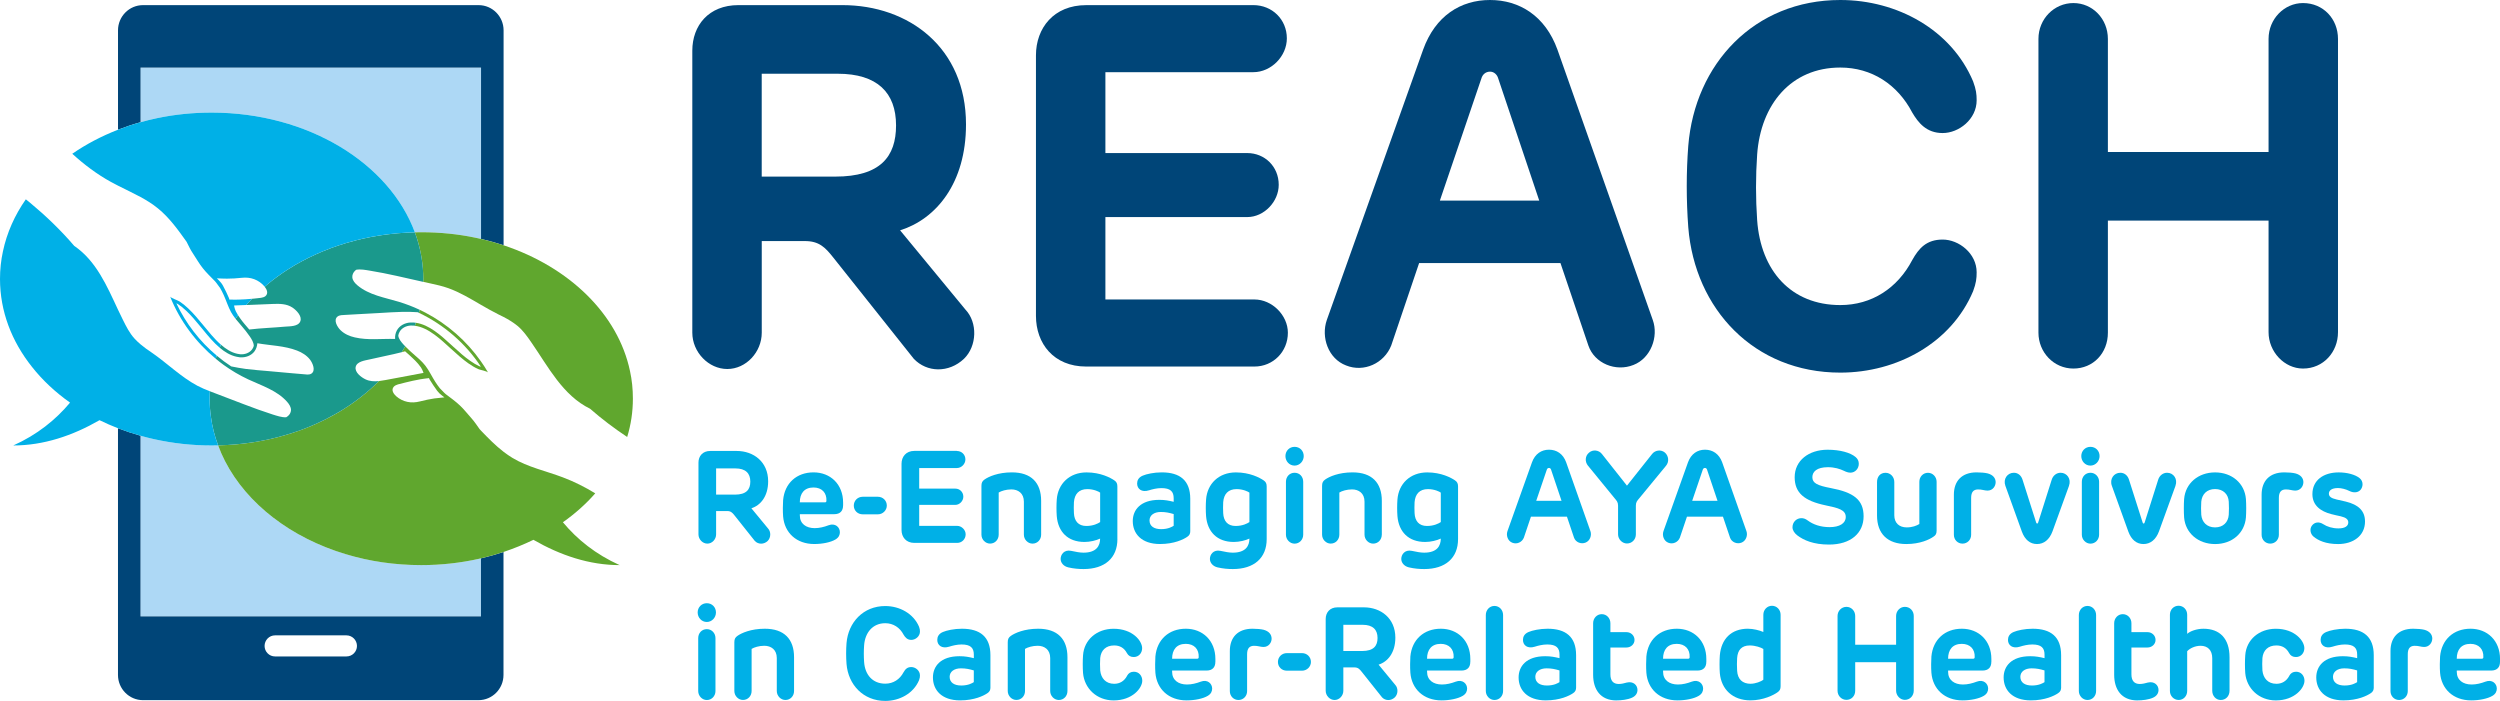<svg width="214" height="60" viewBox="0 0 214 60" fill="none" xmlns="http://www.w3.org/2000/svg">
<g clip-path="url(#clip0_539_8694)">
<path d="M41.171 47.792V52.762H12.028V37.297C12.409 37.408 12.797 37.503 13.194 37.592C14.76 37.94 16.404 38.129 18.118 38.129C18.306 38.129 18.488 38.129 18.672 38.121C18.838 38.58 19.039 39.031 19.265 39.477C21.151 43.132 24.909 46.03 29.603 47.433C31.605 48.04 33.783 48.371 36.06 48.371C37.772 48.371 39.418 48.182 40.984 47.834C41.047 47.82 41.108 47.804 41.171 47.79V47.792Z" fill="#ADD8F5"/>
<path d="M41.171 5.785V20.454C41.02 20.421 40.871 20.387 40.716 20.354C39.23 20.039 37.67 19.88 36.06 19.88C35.875 19.88 35.693 19.88 35.508 19.889C33.319 13.97 26.356 9.638 18.115 9.638C16.505 9.638 14.948 9.802 13.459 10.111C12.971 10.212 12.494 10.329 12.025 10.462V5.785H41.171Z" fill="#ADD8F5"/>
<path d="M61.299 43.747V45.743C61.299 46.167 60.958 46.534 60.55 46.534C60.142 46.534 59.789 46.167 59.789 45.743V39.596C59.789 39.051 60.142 38.602 60.795 38.602H63.058C64.506 38.602 65.754 39.53 65.754 41.2C65.754 42.483 65.104 43.263 64.318 43.508L65.743 45.237C66.008 45.515 65.997 46.027 65.71 46.309C65.379 46.62 64.905 46.609 64.616 46.309L62.86 44.101C62.683 43.878 62.551 43.745 62.242 43.745H61.302L61.299 43.747ZM62.901 42.341C63.885 42.341 64.227 41.907 64.227 41.225C64.227 40.512 63.819 40.097 62.956 40.097H61.299V42.339H62.901V42.341Z" fill="#00B0E7"/>
<path d="M72.167 43.269C72.167 43.703 71.946 44.015 71.406 44.015H68.467V44.126C68.467 44.828 68.996 45.209 69.738 45.209C70.135 45.209 70.543 45.109 70.921 44.964C71.505 44.741 71.894 45.142 71.894 45.554C71.894 45.766 71.817 46 71.519 46.178C71.111 46.423 70.403 46.568 69.697 46.568C68.172 46.568 67.147 45.596 67.034 44.204C67.001 43.77 67.011 43.154 67.034 42.809C67.166 41.359 68.194 40.435 69.639 40.435C71.083 40.435 72.17 41.451 72.17 43.024V43.269H72.167ZM70.62 43.001C70.698 43.001 70.742 42.957 70.742 42.868C70.775 42.188 70.356 41.729 69.636 41.729C68.853 41.729 68.464 42.23 68.464 43.001H70.618H70.62Z" fill="#00B0E7"/>
<path d="M75.15 44.026H73.846C73.416 44.026 73.085 43.703 73.085 43.28C73.085 42.856 73.416 42.523 73.846 42.523H75.15C75.569 42.523 75.911 42.845 75.911 43.28C75.911 43.681 75.569 44.026 75.15 44.026Z" fill="#00B0E7"/>
<path d="M81.91 38.605C82.318 38.605 82.638 38.917 82.638 39.329C82.638 39.719 82.296 40.064 81.91 40.064H78.684V41.826H81.778C82.153 41.826 82.461 42.116 82.461 42.517C82.461 42.884 82.141 43.218 81.778 43.218H78.684V45.014H81.932C82.318 45.014 82.66 45.359 82.66 45.737C82.66 46.15 82.34 46.472 81.932 46.472H78.265C77.56 46.472 77.171 45.971 77.171 45.367V39.691C77.171 39.101 77.557 38.597 78.265 38.597H81.91V38.605Z" fill="#00B0E7"/>
<path d="M89.122 45.766C89.122 46.189 88.813 46.534 88.383 46.534C87.986 46.534 87.644 46.189 87.644 45.766V42.943C87.644 42.219 87.148 41.893 86.572 41.893C86.131 41.893 85.701 42.027 85.488 42.161V45.763C85.488 46.186 85.18 46.532 84.75 46.532C84.353 46.532 84.011 46.186 84.011 45.763V41.593C84.011 41.314 84.088 41.181 84.275 41.047C84.617 40.802 85.436 40.435 86.616 40.435C88.273 40.435 89.122 41.317 89.122 42.876V45.766Z" fill="#00B0E7"/>
<path d="M95.65 46.147C95.65 47.765 94.567 48.711 92.755 48.711C92.347 48.711 91.917 48.678 91.44 48.567C91.021 48.467 90.79 48.155 90.79 47.843C90.79 47.475 91.088 47.03 91.683 47.152C92.102 47.242 92.444 47.308 92.744 47.308C93.85 47.308 94.17 46.729 94.17 46.103C93.839 46.259 93.32 46.392 92.833 46.392C91.396 46.392 90.569 45.513 90.459 44.185C90.426 43.75 90.426 43.191 90.459 42.757C90.558 41.417 91.542 40.438 93.009 40.438C94.214 40.438 95.052 40.894 95.383 41.117C95.581 41.25 95.647 41.395 95.647 41.651V46.147H95.65ZM91.928 42.979C91.906 43.269 91.917 43.658 91.928 43.929C91.961 44.597 92.303 45.023 92.99 45.023C93.585 45.023 93.996 44.811 94.172 44.689V42.169C94.084 42.091 93.632 41.868 93.078 41.868C92.35 41.868 91.984 42.292 91.928 42.985V42.979Z" fill="#00B0E7"/>
<path d="M101.889 45.432C101.889 45.688 101.823 45.822 101.624 45.955C101.316 46.167 100.519 46.568 99.295 46.568C97.693 46.568 96.965 45.666 96.965 44.605C96.965 43.658 97.616 42.787 99.24 42.787C99.725 42.787 100.045 42.854 100.467 42.954V42.653C100.467 42.074 100.191 41.782 99.416 41.782C99.03 41.782 98.633 41.882 98.355 41.971C97.726 42.172 97.338 41.849 97.338 41.392C97.338 41.136 97.448 40.869 97.823 40.713C98.132 40.579 98.774 40.435 99.447 40.435C101.004 40.435 101.886 41.125 101.886 42.698V45.432H101.889ZM100.467 45.009V44.004C100.092 43.892 99.783 43.825 99.361 43.825C98.766 43.825 98.399 44.126 98.399 44.549C98.399 45.039 98.785 45.295 99.394 45.295C100.003 45.295 100.345 45.084 100.467 45.006V45.009Z" fill="#00B0E7"/>
<path d="M108.428 46.147C108.428 47.765 107.345 48.711 105.533 48.711C105.125 48.711 104.695 48.678 104.218 48.567C103.799 48.467 103.568 48.155 103.568 47.843C103.568 47.475 103.865 47.03 104.464 47.152C104.883 47.242 105.225 47.308 105.525 47.308C106.631 47.308 106.95 46.729 106.95 46.103C106.62 46.259 106.101 46.392 105.613 46.392C104.177 46.392 103.35 45.513 103.24 44.185C103.207 43.75 103.207 43.191 103.24 42.757C103.339 41.417 104.323 40.438 105.79 40.438C106.995 40.438 107.833 40.894 108.163 41.117C108.362 41.25 108.428 41.395 108.428 41.651V46.147ZM104.706 42.979C104.684 43.269 104.695 43.658 104.706 43.929C104.739 44.597 105.081 45.023 105.768 45.023C106.363 45.023 106.774 44.811 106.95 44.689V42.169C106.862 42.091 106.41 41.868 105.856 41.868C105.128 41.868 104.761 42.292 104.706 42.985V42.979Z" fill="#00B0E7"/>
<path d="M110.816 39.855C110.364 39.855 110.033 39.477 110.033 39.04C110.033 38.603 110.364 38.249 110.816 38.249C111.268 38.249 111.599 38.594 111.599 39.04C111.599 39.485 111.246 39.855 110.816 39.855ZM111.555 41.239V45.769C111.555 46.192 111.235 46.537 110.816 46.537C110.419 46.537 110.077 46.192 110.077 45.769V41.239C110.077 40.805 110.386 40.468 110.816 40.468C111.246 40.468 111.555 40.802 111.555 41.239Z" fill="#00B0E7"/>
<path d="M118.281 45.766C118.281 46.189 117.972 46.534 117.542 46.534C117.145 46.534 116.803 46.189 116.803 45.766V42.943C116.803 42.219 116.307 41.893 115.731 41.893C115.29 41.893 114.857 42.027 114.648 42.161V45.763C114.648 46.186 114.339 46.532 113.909 46.532C113.512 46.532 113.17 46.186 113.17 45.763V41.593C113.17 41.314 113.247 41.181 113.435 41.047C113.776 40.802 114.595 40.435 115.775 40.435C117.432 40.435 118.284 41.317 118.284 42.876V45.766H118.281Z" fill="#00B0E7"/>
<path d="M124.809 46.147C124.809 47.765 123.726 48.711 121.915 48.711C121.507 48.711 121.074 48.678 120.6 48.567C120.181 48.467 119.949 48.155 119.949 47.843C119.949 47.475 120.247 47.03 120.845 47.152C121.264 47.242 121.606 47.308 121.906 47.308C123.012 47.308 123.332 46.729 123.332 46.103C123.001 46.259 122.483 46.392 121.995 46.392C120.558 46.392 119.731 45.513 119.621 44.185C119.588 43.75 119.588 43.191 119.621 42.757C119.72 41.417 120.704 40.438 122.171 40.438C123.376 40.438 124.214 40.894 124.545 41.117C124.743 41.25 124.809 41.395 124.809 41.651V46.147ZM121.088 42.979C121.066 43.269 121.077 43.658 121.088 43.929C121.121 44.597 121.463 45.023 122.149 45.023C122.745 45.023 123.155 44.811 123.332 44.689V42.169C123.244 42.091 122.791 41.868 122.237 41.868C121.509 41.868 121.143 42.292 121.088 42.985V42.979Z" fill="#00B0E7"/>
<path d="M134.131 44.229H131.048L130.442 46.025C130.288 46.414 129.846 46.615 129.458 46.459C129.072 46.314 128.906 45.847 129.039 45.465L131.137 39.577C131.401 38.842 131.953 38.494 132.595 38.494C133.237 38.494 133.8 38.839 134.064 39.577L136.14 45.465C136.273 45.833 136.096 46.303 135.721 46.448C135.335 46.604 134.872 46.414 134.737 46.025L134.131 44.229ZM131.503 42.868H133.667L132.771 40.201C132.749 40.123 132.683 40.056 132.595 40.056C132.496 40.056 132.43 40.123 132.408 40.201L131.501 42.868H131.503Z" fill="#00B0E7"/>
<path d="M135.931 39.866C135.644 39.51 135.688 39.02 136.019 38.75C136.339 38.46 136.857 38.516 137.125 38.861L139.267 41.573L141.42 38.861C141.684 38.527 142.181 38.46 142.514 38.739C142.834 39.017 142.9 39.518 142.614 39.866L140.328 42.645C140.141 42.867 140.03 42.979 140.03 43.279V45.743C140.03 46.178 139.699 46.523 139.267 46.523C138.859 46.523 138.506 46.155 138.506 45.743V43.279C138.506 42.979 138.384 42.856 138.197 42.634L135.934 39.866H135.931Z" fill="#00B0E7"/>
<path d="M147.485 44.229H144.403L143.796 46.025C143.642 46.414 143.201 46.615 142.812 46.459C142.426 46.314 142.261 45.847 142.393 45.465L144.491 39.577C144.756 38.842 145.307 38.494 145.95 38.494C146.592 38.494 147.154 38.839 147.419 39.577L149.495 45.465C149.627 45.833 149.451 46.303 149.076 46.448C148.69 46.604 148.227 46.414 148.092 46.025L147.485 44.229ZM144.855 42.868H147.019L146.123 40.201C146.101 40.123 146.035 40.056 145.947 40.056C145.848 40.056 145.781 40.123 145.759 40.201L144.852 42.868H144.855Z" fill="#00B0E7"/>
<path d="M156.277 43.258C154.454 42.879 153.624 42.197 153.624 40.849C153.624 39.421 154.829 38.497 156.442 38.497C157.503 38.497 158.397 38.742 158.849 39.132C159.014 39.277 159.113 39.455 159.113 39.7C159.113 40.123 158.794 40.46 158.397 40.46C158.209 40.46 158.022 40.393 157.845 40.304C157.503 40.137 157.029 39.992 156.475 39.992C155.513 39.992 155.138 40.382 155.138 40.849C155.138 41.362 155.579 41.562 156.707 41.777C158.661 42.144 159.524 42.77 159.524 44.196C159.524 45.621 158.441 46.615 156.563 46.615C155.237 46.615 154.399 46.248 153.845 45.825C153.602 45.635 153.437 45.39 153.437 45.134C153.437 44.689 153.779 44.355 154.198 44.355C154.352 44.355 154.529 44.388 154.76 44.566C155.201 44.889 155.822 45.123 156.616 45.123C157.465 45.123 157.997 44.8 157.997 44.252C157.997 43.65 157.379 43.483 156.274 43.258H156.277Z" fill="#00B0E7"/>
<path d="M160.674 41.261C160.674 40.816 160.938 40.471 161.402 40.471C161.821 40.471 162.152 40.816 162.152 41.261V44.107C162.152 44.775 162.582 45.145 163.213 45.145C163.698 45.145 164.062 45 164.296 44.855V41.242C164.296 40.819 164.605 40.471 165.035 40.471C165.443 40.471 165.774 40.816 165.774 41.242V45.412C165.774 45.668 165.708 45.813 165.509 45.936C165.168 46.181 164.36 46.57 163.18 46.57C161.589 46.57 160.674 45.699 160.674 44.129V41.261Z" fill="#00B0E7"/>
<path d="M170.825 41.295C170.825 41.596 170.593 41.996 170.13 41.996C169.877 41.996 169.634 41.885 169.303 41.896C168.939 41.907 168.73 42.108 168.73 42.62V45.777C168.73 46.2 168.41 46.534 167.991 46.534C167.572 46.534 167.252 46.2 167.252 45.777V42.342C167.252 41.181 167.925 40.435 169.196 40.435C169.559 40.435 169.923 40.468 170.147 40.524C170.599 40.646 170.83 40.925 170.83 41.292L170.825 41.295Z" fill="#00B0E7"/>
<path d="M177.108 41.584L175.693 45.487C175.429 46.2 174.954 46.57 174.367 46.57C173.78 46.57 173.328 46.203 173.074 45.51L171.66 41.584C171.45 40.994 171.836 40.468 172.388 40.468C172.741 40.468 173.016 40.702 173.127 41.058L174.298 44.738C174.32 44.805 174.353 44.816 174.386 44.816C174.409 44.816 174.442 44.805 174.464 44.738L175.624 41.069C175.735 40.702 176.043 40.468 176.388 40.468C176.939 40.468 177.317 41.002 177.105 41.584H177.108Z" fill="#00B0E7"/>
<path d="M178.941 39.855C178.489 39.855 178.158 39.477 178.158 39.04C178.158 38.603 178.489 38.249 178.941 38.249C179.393 38.249 179.724 38.594 179.724 39.04C179.724 39.485 179.371 39.855 178.941 39.855ZM179.683 41.239V45.769C179.683 46.192 179.363 46.537 178.944 46.537C178.547 46.537 178.205 46.192 178.205 45.769V41.239C178.205 40.805 178.514 40.468 178.944 40.468C179.352 40.468 179.683 40.802 179.683 41.239Z" fill="#00B0E7"/>
<path d="M186.222 41.584L184.808 45.487C184.543 46.2 184.069 46.57 183.481 46.57C182.894 46.57 182.442 46.203 182.188 45.51L180.774 41.584C180.565 40.994 180.951 40.468 181.502 40.468C181.855 40.468 182.131 40.702 182.241 41.058L183.413 44.738C183.435 44.805 183.468 44.816 183.501 44.816C183.523 44.816 183.556 44.805 183.578 44.738L184.739 41.069C184.849 40.702 185.158 40.468 185.502 40.468C186.054 40.468 186.431 41.002 186.219 41.584H186.222Z" fill="#00B0E7"/>
<path d="M189.613 46.571C188.166 46.571 187.074 45.632 186.961 44.307C186.928 43.862 186.928 43.157 186.961 42.712C187.071 41.373 188.166 40.438 189.613 40.438C191.06 40.438 192.141 41.376 192.251 42.712C192.284 43.157 192.284 43.851 192.251 44.296C192.141 45.635 191.069 46.571 189.613 46.571ZM190.782 42.946C190.749 42.311 190.308 41.863 189.61 41.863C188.913 41.863 188.483 42.308 188.428 42.946C188.405 43.246 188.405 43.77 188.428 44.062C188.483 44.697 188.913 45.145 189.61 45.145C190.308 45.145 190.738 44.7 190.782 44.062C190.804 43.773 190.804 43.249 190.782 42.946Z" fill="#00B0E7"/>
<path d="M197.167 41.295C197.167 41.596 196.935 41.996 196.472 41.996C196.218 41.996 195.976 41.885 195.645 41.896C195.281 41.907 195.071 42.108 195.071 42.62V45.777C195.071 46.2 194.752 46.534 194.333 46.534C193.914 46.534 193.594 46.2 193.594 45.777V42.342C193.594 41.181 194.266 40.435 195.537 40.435C195.901 40.435 196.265 40.468 196.488 40.524C196.941 40.646 197.172 40.925 197.172 41.292L197.167 41.295Z" fill="#00B0E7"/>
<path d="M202.446 44.63C202.446 45.88 201.418 46.571 200.139 46.571C199.1 46.571 198.438 46.27 198.03 45.925C197.765 45.702 197.688 45.279 197.898 44.998C198.118 44.697 198.493 44.63 198.86 44.864C199.202 45.087 199.654 45.231 200.175 45.231C200.748 45.231 201.013 45.02 201.013 44.719C201.013 44.474 200.836 44.307 200.373 44.196C199.976 44.107 199.987 44.118 199.554 44.007C198.647 43.773 197.942 43.26 197.942 42.3C197.942 41.094 198.904 40.438 200.194 40.438C200.892 40.438 201.608 40.616 201.994 40.939C202.314 41.206 202.292 41.662 202.06 41.932C201.84 42.178 201.465 42.211 201.098 42.022C200.812 41.877 200.426 41.777 200.136 41.777C199.585 41.777 199.353 41.988 199.353 42.255C199.353 42.489 199.519 42.645 200.015 42.757L200.798 42.935C201.903 43.202 202.444 43.75 202.444 44.63H202.446Z" fill="#00B0E7"/>
<path d="M60.503 53.241C60.051 53.241 59.72 52.862 59.72 52.425C59.72 51.988 60.051 51.635 60.503 51.635C60.955 51.635 61.286 51.98 61.286 52.425C61.286 52.871 60.933 53.241 60.503 53.241ZM61.244 54.625V59.154C61.244 59.577 60.925 59.923 60.505 59.923C60.108 59.923 59.767 59.577 59.767 59.154V54.625C59.767 54.19 60.075 53.854 60.505 53.854C60.913 53.854 61.244 54.188 61.244 54.625Z" fill="#00B0E7"/>
<path d="M67.971 59.151C67.971 59.574 67.662 59.919 67.232 59.919C66.835 59.919 66.493 59.574 66.493 59.151V56.328C66.493 55.604 65.997 55.278 65.421 55.278C64.98 55.278 64.55 55.412 64.338 55.545V59.148C64.338 59.571 64.029 59.916 63.599 59.916C63.202 59.916 62.86 59.571 62.86 59.148V54.977C62.86 54.699 62.937 54.565 63.124 54.432C63.466 54.187 64.285 53.819 65.465 53.819C67.122 53.819 67.971 54.702 67.971 56.261V59.151Z" fill="#00B0E7"/>
<path d="M77.347 57.545C77.491 57.289 77.656 57.1 78.009 57.1C78.362 57.1 78.748 57.4 78.748 57.812C78.748 57.946 78.737 58.046 78.671 58.224C78.197 59.352 77.014 59.998 75.776 59.998C73.899 59.998 72.606 58.614 72.462 56.83C72.418 56.239 72.418 55.624 72.462 55.056C72.606 53.272 73.899 51.877 75.776 51.877C77.014 51.877 78.194 52.523 78.671 53.65C78.737 53.828 78.748 53.929 78.748 54.062C78.748 54.474 78.362 54.775 78.009 54.775C77.656 54.775 77.48 54.552 77.347 54.33C77.028 53.717 76.463 53.347 75.779 53.347C74.706 53.347 74.045 54.149 73.968 55.243C73.934 55.711 73.934 56.2 73.968 56.671C74.045 57.776 74.706 58.522 75.779 58.522C76.463 58.522 77.028 58.155 77.347 57.539V57.545Z" fill="#00B0E7"/>
<path d="M84.783 58.817C84.783 59.073 84.716 59.206 84.518 59.34C84.209 59.551 83.412 59.952 82.188 59.952C80.587 59.952 79.859 59.05 79.859 57.99C79.859 57.043 80.51 56.172 82.133 56.172C82.618 56.172 82.938 56.239 83.36 56.339V56.038C83.36 55.459 83.084 55.167 82.31 55.167C81.924 55.167 81.527 55.267 81.248 55.356C80.62 55.556 80.231 55.234 80.231 54.777C80.231 54.521 80.341 54.254 80.716 54.098C81.025 53.964 81.667 53.819 82.34 53.819C83.898 53.819 84.78 54.51 84.78 56.083V58.817H84.783ZM83.357 58.393V57.388C82.982 57.277 82.674 57.21 82.252 57.21C81.656 57.21 81.29 57.511 81.29 57.934C81.29 58.424 81.676 58.68 82.285 58.68C82.894 58.68 83.236 58.469 83.357 58.391V58.393Z" fill="#00B0E7"/>
<path d="M91.374 59.151C91.374 59.574 91.066 59.919 90.636 59.919C90.239 59.919 89.897 59.574 89.897 59.151V56.328C89.897 55.604 89.4 55.278 88.824 55.278C88.383 55.278 87.953 55.412 87.741 55.545V59.148C87.741 59.571 87.432 59.916 87.002 59.916C86.605 59.916 86.263 59.571 86.263 59.148V54.977C86.263 54.699 86.34 54.565 86.528 54.432C86.87 54.187 87.689 53.819 88.868 53.819C90.525 53.819 91.374 54.702 91.374 56.261V59.151Z" fill="#00B0E7"/>
<path d="M96.477 57.845C96.598 57.622 96.786 57.5 97.061 57.5C97.492 57.5 97.778 57.845 97.778 58.271C97.778 58.895 96.94 59.955 95.327 59.955C93.88 59.955 92.821 58.928 92.708 57.614C92.675 57.157 92.675 56.542 92.708 56.097C92.797 54.758 93.891 53.822 95.327 53.822C96.951 53.822 97.767 54.861 97.767 55.484C97.767 55.896 97.481 56.242 97.05 56.242C96.775 56.242 96.587 56.13 96.466 55.907C96.223 55.451 95.849 55.25 95.372 55.25C94.655 55.25 94.244 55.674 94.178 56.322C94.156 56.59 94.156 57.091 94.178 57.394C94.244 58.04 94.641 58.533 95.372 58.533C95.846 58.533 96.234 58.31 96.477 57.853V57.845Z" fill="#00B0E7"/>
<path d="M104.034 56.653C104.034 57.088 103.814 57.4 103.273 57.4H100.334V57.511C100.334 58.212 100.864 58.594 101.605 58.594C102.002 58.594 102.41 58.494 102.788 58.349C103.372 58.126 103.761 58.527 103.761 58.939C103.761 59.151 103.684 59.385 103.386 59.563C102.978 59.808 102.27 59.952 101.564 59.952C100.039 59.952 99.014 58.981 98.901 57.589C98.868 57.154 98.879 56.539 98.901 56.194C99.033 54.744 100.061 53.819 101.506 53.819C102.951 53.819 104.037 54.836 104.037 56.408V56.653H104.034ZM102.487 56.386C102.565 56.386 102.609 56.342 102.609 56.252C102.642 55.573 102.223 55.114 101.503 55.114C100.72 55.114 100.332 55.615 100.332 56.386H102.485H102.487Z" fill="#00B0E7"/>
<path d="M108.85 54.68C108.85 54.98 108.619 55.381 108.153 55.381C107.899 55.381 107.656 55.27 107.326 55.281C106.962 55.292 106.752 55.492 106.752 56.005V59.162C106.752 59.585 106.432 59.919 106.013 59.919C105.594 59.919 105.274 59.585 105.274 59.162V55.726C105.274 54.565 105.947 53.819 107.218 53.819C107.582 53.819 107.946 53.853 108.166 53.908C108.619 54.031 108.85 54.309 108.85 54.677V54.68Z" fill="#00B0E7"/>
<path d="M111.456 57.411H110.152C109.721 57.411 109.391 57.089 109.391 56.665C109.391 56.242 109.721 55.908 110.152 55.908H111.456C111.875 55.908 112.216 56.231 112.216 56.665C112.216 57.066 111.875 57.411 111.456 57.411Z" fill="#00B0E7"/>
<path d="M114.99 57.133V59.129C114.99 59.552 114.648 59.92 114.24 59.92C113.832 59.92 113.479 59.552 113.479 59.129V52.982C113.479 52.437 113.832 51.988 114.483 51.988H116.746C118.193 51.988 119.442 52.915 119.442 54.586C119.442 55.869 118.792 56.649 118.006 56.894L119.431 58.623C119.696 58.901 119.685 59.413 119.398 59.694C119.067 60.006 118.59 59.995 118.304 59.694L116.547 57.487C116.371 57.264 116.239 57.13 115.93 57.13H114.99V57.133ZM116.592 55.727C117.576 55.727 117.918 55.293 117.918 54.611C117.918 53.898 117.51 53.483 116.647 53.483H114.99V55.724H116.592V55.727Z" fill="#00B0E7"/>
<path d="M125.857 56.653C125.857 57.088 125.637 57.4 125.097 57.4H122.158V57.511C122.158 58.212 122.687 58.594 123.429 58.594C123.826 58.594 124.234 58.494 124.611 58.349C125.196 58.126 125.585 58.527 125.585 58.939C125.585 59.151 125.507 59.385 125.21 59.563C124.802 59.808 124.093 59.952 123.387 59.952C121.863 59.952 120.837 58.981 120.727 57.589C120.694 57.154 120.705 56.539 120.727 56.194C120.859 54.744 121.888 53.819 123.332 53.819C124.777 53.819 125.86 54.836 125.86 56.408V56.653H125.857ZM124.311 56.386C124.388 56.386 124.432 56.342 124.432 56.252C124.465 55.573 124.046 55.114 123.327 55.114C122.544 55.114 122.155 55.615 122.155 56.386H124.308H124.311Z" fill="#00B0E7"/>
<path d="M128.664 52.648V59.151C128.664 59.574 128.355 59.919 127.925 59.919C127.528 59.919 127.186 59.574 127.186 59.151V52.648C127.186 52.213 127.506 51.868 127.925 51.868C128.344 51.868 128.664 52.213 128.664 52.648Z" fill="#00B0E7"/>
<path d="M134.916 58.817C134.916 59.073 134.85 59.206 134.652 59.34C134.343 59.551 133.546 59.952 132.322 59.952C130.72 59.952 129.993 59.05 129.993 57.99C129.993 57.043 130.643 56.172 132.267 56.172C132.752 56.172 133.075 56.239 133.494 56.339V56.038C133.494 55.459 133.218 55.167 132.444 55.167C132.058 55.167 131.661 55.267 131.382 55.356C130.754 55.556 130.365 55.234 130.365 54.777C130.365 54.521 130.475 54.254 130.85 54.098C131.159 53.964 131.801 53.819 132.474 53.819C134.032 53.819 134.914 54.51 134.914 56.083V58.817H134.916ZM133.491 58.393V57.388C133.116 57.277 132.807 57.21 132.386 57.21C131.79 57.21 131.423 57.511 131.423 57.934C131.423 58.424 131.809 58.68 132.419 58.68C133.028 58.68 133.37 58.469 133.491 58.391V58.393Z" fill="#00B0E7"/>
<path d="M138.36 59.955C136.99 59.955 136.372 59.006 136.372 57.759V53.352C136.372 52.917 136.692 52.572 137.111 52.572C137.53 52.572 137.85 52.917 137.85 53.352V54.112H139.231C139.595 54.112 139.915 54.39 139.915 54.78C139.915 55.147 139.595 55.426 139.231 55.426H137.85V57.723C137.85 58.257 138.081 58.549 138.567 58.549C138.809 58.549 139.052 58.483 139.25 58.427C139.813 58.293 140.168 58.65 140.168 59.062C140.168 59.307 140.047 59.563 139.705 59.719C139.319 59.897 138.776 59.953 138.357 59.953L138.36 59.955Z" fill="#00B0E7"/>
<path d="M146.06 56.653C146.06 57.088 145.839 57.4 145.299 57.4H142.36V57.511C142.36 58.212 142.889 58.594 143.631 58.594C144.028 58.594 144.436 58.494 144.814 58.349C145.398 58.126 145.787 58.527 145.787 58.939C145.787 59.151 145.71 59.385 145.412 59.563C145.004 59.808 144.295 59.952 143.589 59.952C142.065 59.952 141.039 58.981 140.929 57.589C140.896 57.154 140.907 56.539 140.929 56.194C141.061 54.744 142.09 53.819 143.534 53.819C144.979 53.819 146.062 54.836 146.062 56.408V56.653H146.06ZM144.513 56.386C144.59 56.386 144.634 56.342 144.634 56.252C144.667 55.573 144.248 55.114 143.529 55.114C142.746 55.114 142.357 55.615 142.357 56.386H144.51H144.513Z" fill="#00B0E7"/>
<path d="M149.638 53.82C150.079 53.82 150.611 53.954 150.942 54.098V52.626C150.942 52.191 151.273 51.855 151.681 51.855C152.089 51.855 152.42 52.189 152.42 52.626V58.736C152.42 58.981 152.354 59.126 152.155 59.26C151.846 59.483 150.962 59.95 149.837 59.95C148.301 59.95 147.342 58.99 147.218 57.631C147.185 57.242 147.185 56.493 147.218 56.092C147.339 54.708 148.18 53.817 149.635 53.817L149.638 53.82ZM149.87 58.528C150.256 58.528 150.763 58.338 150.942 58.182V55.552C150.755 55.429 150.27 55.251 149.782 55.251C149.076 55.251 148.742 55.652 148.698 56.334C148.676 56.59 148.676 57.113 148.698 57.417C148.742 58.141 149.15 58.533 149.87 58.533V58.528Z" fill="#00B0E7"/>
<path d="M157.294 52.726C157.294 52.291 157.636 51.946 158.055 51.946C158.474 51.946 158.805 52.291 158.805 52.726V55.19H162.306V52.726C162.306 52.291 162.648 51.946 163.056 51.946C163.497 51.946 163.817 52.291 163.817 52.726V59.118C163.817 59.552 163.497 59.908 163.056 59.908C162.648 59.908 162.306 59.541 162.306 59.118V56.687H158.805V59.129C158.805 59.574 158.485 59.908 158.055 59.908C157.625 59.908 157.294 59.552 157.294 59.129V52.726Z" fill="#00B0E7"/>
<path d="M170.458 56.653C170.458 57.088 170.238 57.4 169.697 57.4H166.758V57.511C166.758 58.212 167.288 58.594 168.029 58.594C168.426 58.594 168.834 58.494 169.212 58.349C169.796 58.126 170.185 58.527 170.185 58.939C170.185 59.151 170.108 59.385 169.81 59.563C169.402 59.808 168.694 59.952 167.988 59.952C166.463 59.952 165.438 58.981 165.328 57.589C165.294 57.154 165.305 56.539 165.328 56.194C165.46 54.744 166.488 53.819 167.933 53.819C169.377 53.819 170.461 54.836 170.461 56.408V56.653H170.458ZM168.911 56.386C168.989 56.386 169.033 56.342 169.033 56.252C169.066 55.573 168.647 55.114 167.927 55.114C167.144 55.114 166.756 55.615 166.756 56.386H168.909H168.911Z" fill="#00B0E7"/>
<path d="M176.435 58.817C176.435 59.073 176.369 59.206 176.17 59.34C175.862 59.551 175.065 59.952 173.841 59.952C172.239 59.952 171.511 59.05 171.511 57.99C171.511 57.043 172.162 56.172 173.786 56.172C174.271 56.172 174.593 56.239 175.012 56.339V56.038C175.012 55.459 174.737 55.167 173.962 55.167C173.576 55.167 173.179 55.267 172.901 55.356C172.272 55.556 171.883 55.234 171.883 54.777C171.883 54.521 171.994 54.254 172.369 54.098C172.677 53.964 173.32 53.819 173.992 53.819C175.55 53.819 176.432 54.51 176.432 56.083V58.817H176.435ZM175.01 58.393V57.388C174.635 57.277 174.326 57.21 173.904 57.21C173.309 57.21 172.942 57.511 172.942 57.934C172.942 58.424 173.328 58.68 173.937 58.68C174.547 58.68 174.888 58.469 175.01 58.391V58.393Z" fill="#00B0E7"/>
<path d="M179.426 52.648V59.151C179.426 59.574 179.118 59.919 178.688 59.919C178.291 59.919 177.949 59.574 177.949 59.151V52.648C177.949 52.213 178.269 51.868 178.688 51.868C179.107 51.868 179.426 52.213 179.426 52.648Z" fill="#00B0E7"/>
<path d="M182.96 59.955C181.59 59.955 180.973 59.006 180.973 57.759V53.352C180.973 52.917 181.292 52.572 181.711 52.572C182.131 52.572 182.45 52.917 182.45 53.352V54.112H183.832C184.195 54.112 184.515 54.39 184.515 54.78C184.515 55.147 184.195 55.426 183.832 55.426H182.45V57.723C182.45 58.257 182.682 58.549 183.167 58.549C183.41 58.549 183.652 58.483 183.851 58.427C184.413 58.293 184.769 58.65 184.769 59.062C184.769 59.307 184.648 59.563 184.306 59.719C183.92 59.897 183.377 59.953 182.958 59.953L182.96 59.955Z" fill="#00B0E7"/>
<path d="M187.226 54.254C187.468 54.031 188.031 53.82 188.618 53.82C190.021 53.82 190.848 54.666 190.848 56.261V59.129C190.848 59.574 190.539 59.919 190.095 59.919C189.687 59.919 189.368 59.574 189.368 59.129V56.339C189.368 55.66 188.982 55.279 188.372 55.279C187.909 55.279 187.454 55.49 187.223 55.746V59.148C187.223 59.572 186.914 59.917 186.495 59.917C186.076 59.917 185.745 59.572 185.745 59.148V52.623C185.745 52.188 186.065 51.852 186.484 51.852C186.903 51.852 187.223 52.186 187.223 52.623V54.251L187.226 54.254Z" fill="#00B0E7"/>
<path d="M195.962 57.845C196.083 57.622 196.271 57.5 196.546 57.5C196.976 57.5 197.263 57.845 197.263 58.271C197.263 58.895 196.425 59.955 194.812 59.955C193.365 59.955 192.306 58.928 192.193 57.614C192.16 57.157 192.16 56.542 192.193 56.097C192.281 54.758 193.376 53.822 194.812 53.822C196.436 53.822 197.252 54.861 197.252 55.484C197.252 55.896 196.965 56.242 196.535 56.242C196.26 56.242 196.072 56.13 195.951 55.907C195.708 55.451 195.333 55.25 194.856 55.25C194.14 55.25 193.729 55.674 193.663 56.322C193.641 56.59 193.641 57.091 193.663 57.394C193.729 58.04 194.126 58.533 194.856 58.533C195.331 58.533 195.719 58.31 195.962 57.853V57.845Z" fill="#00B0E7"/>
<path d="M203.196 58.817C203.196 59.073 203.13 59.206 202.932 59.34C202.623 59.551 201.826 59.952 200.602 59.952C199 59.952 198.272 59.05 198.272 57.99C198.272 57.043 198.923 56.172 200.547 56.172C201.032 56.172 201.355 56.239 201.774 56.339V56.038C201.774 55.459 201.498 55.167 200.723 55.167C200.337 55.167 199.94 55.267 199.662 55.356C199.033 55.556 198.645 55.234 198.645 54.777C198.645 54.521 198.755 54.254 199.13 54.098C199.439 53.964 200.081 53.819 200.754 53.819C202.311 53.819 203.193 54.51 203.193 56.083V58.817H203.196ZM201.771 58.393V57.388C201.396 57.277 201.087 57.21 200.665 57.21C200.07 57.21 199.703 57.511 199.703 57.934C199.703 58.424 200.089 58.68 200.699 58.68C201.308 58.68 201.65 58.469 201.771 58.391V58.393Z" fill="#00B0E7"/>
<path d="M208.2 54.68C208.2 54.98 207.968 55.381 207.505 55.381C207.252 55.381 207.009 55.27 206.678 55.281C206.314 55.292 206.105 55.492 206.105 56.005V59.162C206.105 59.585 205.785 59.919 205.366 59.919C204.947 59.919 204.627 59.585 204.627 59.162V55.726C204.627 54.565 205.3 53.819 206.571 53.819C206.934 53.819 207.298 53.853 207.522 53.908C207.974 54.031 208.205 54.309 208.205 54.677L208.2 54.68Z" fill="#00B0E7"/>
<path d="M214 56.653C214 57.088 213.78 57.4 213.239 57.4H210.3V57.511C210.3 58.212 210.83 58.594 211.571 58.594C211.968 58.594 212.376 58.494 212.754 58.349C213.338 58.126 213.727 58.527 213.727 58.939C213.727 59.151 213.65 59.385 213.352 59.563C212.944 59.808 212.236 59.952 211.53 59.952C210.005 59.952 208.98 58.981 208.87 57.589C208.836 57.154 208.847 56.539 208.87 56.194C209.002 54.744 210.03 53.819 211.475 53.819C212.919 53.819 214.003 54.836 214.003 56.408V56.653H214ZM212.453 56.386C212.531 56.386 212.575 56.342 212.575 56.252C212.608 55.573 212.189 55.114 211.469 55.114C210.686 55.114 210.298 55.615 210.298 56.386H212.451H212.453Z" fill="#00B0E7"/>
<path d="M65.206 20.635V28.478C65.206 30.142 63.86 31.587 62.256 31.587C60.651 31.587 59.262 30.142 59.262 28.478V4.338C59.262 2.191 60.651 0.438 63.21 0.438H72.103C77.788 0.438 82.69 4.073 82.69 10.646C82.69 15.685 80.131 18.75 77.049 19.716L82.646 26.506C83.688 27.603 83.644 29.619 82.516 30.713C81.215 31.941 79.348 31.896 78.221 30.713L71.323 22.038C70.628 21.161 70.107 20.635 68.894 20.635H65.206ZM71.497 15.117C75.359 15.117 76.702 13.408 76.702 10.735C76.702 7.932 75.097 6.312 71.712 6.312H65.203V15.117H71.494H71.497Z" fill="#004578"/>
<path d="M107.289 0.438C108.894 0.438 110.154 1.662 110.154 3.285C110.154 4.819 108.808 6.178 107.289 6.178H94.622V13.102H106.768C108.243 13.102 109.459 14.24 109.459 15.819C109.459 17.264 108.202 18.581 106.768 18.581H94.622V25.635H107.378C108.897 25.635 110.242 26.994 110.242 28.483C110.242 30.103 108.985 31.376 107.378 31.376H92.973C90.197 31.376 88.678 29.405 88.678 27.038V4.733C88.678 2.411 90.197 0.44 92.973 0.44H107.292L107.289 0.438Z" fill="#004578"/>
<path d="M133.582 22.52H121.476L119.089 29.574C118.482 31.108 116.745 31.896 115.226 31.283C113.707 30.713 113.057 28.872 113.578 27.383L121.821 4.248C122.863 1.356 125.032 0 127.547 0C130.061 0 132.275 1.359 133.317 4.248L141.475 27.383C141.996 28.828 141.301 30.668 139.826 31.239C138.307 31.851 136.485 31.108 135.964 29.574L133.576 22.52H133.582ZM123.254 17.174H131.759L128.244 6.704C128.156 6.398 127.897 6.133 127.55 6.133C127.158 6.133 126.899 6.395 126.811 6.704L123.252 17.174H123.254Z" fill="#004578"/>
<path d="M163.69 22.258C164.255 21.25 164.905 20.507 166.292 20.507C167.679 20.507 169.201 21.69 169.201 23.31C169.201 23.836 169.157 24.229 168.897 24.93C167.031 29.357 162.388 31.896 157.531 31.896C150.156 31.896 145.078 26.464 144.516 19.454C144.342 17.133 144.342 14.722 144.516 12.486C145.081 5.476 150.156 0 157.531 0C162.391 0 167.034 2.542 168.897 6.965C169.157 7.667 169.201 8.06 169.201 8.586C169.201 10.206 167.682 11.389 166.292 11.389C164.903 11.389 164.208 10.512 163.69 9.638C162.432 7.227 160.219 5.782 157.528 5.782C153.318 5.782 150.716 8.937 150.412 13.232C150.283 15.072 150.283 16.999 150.412 18.839C150.716 23.177 153.318 26.114 157.528 26.114C160.219 26.114 162.43 24.669 163.69 22.258Z" fill="#004578"/>
<path d="M174.491 3.33C174.491 1.62 175.836 0.262 177.485 0.262C179.133 0.262 180.435 1.62 180.435 3.33V13.012H194.189V3.33C194.189 1.62 195.534 0.262 197.138 0.262C198.873 0.262 200.132 1.62 200.132 3.33V28.435C200.132 30.145 198.875 31.548 197.138 31.548C195.534 31.548 194.189 30.103 194.189 28.435V18.884H180.435V28.48C180.435 30.231 179.177 31.548 177.485 31.548C175.792 31.548 174.491 30.145 174.491 28.48V3.33Z" fill="#004578"/>
<path d="M41.171 47.792V52.761H12.028V37.296C11.364 37.11 10.722 36.895 10.099 36.656V57.775C10.099 58.964 11.058 59.933 12.235 59.933H40.965C42.139 59.933 43.099 58.964 43.099 57.775V47.249C42.475 47.455 41.83 47.639 41.169 47.795L41.171 47.792ZM29.661 56.191H23.538C23.293 56.191 23.07 56.091 22.907 55.924C22.744 55.76 22.648 55.534 22.648 55.292C22.648 54.796 23.048 54.387 23.538 54.387H29.661C29.907 54.387 30.13 54.49 30.293 54.654C30.455 54.819 30.557 55.044 30.557 55.292C30.557 55.785 30.155 56.191 29.661 56.191ZM40.967 0.439H12.238C11.061 0.439 10.101 1.408 10.101 2.597V11.102C10.724 10.863 11.367 10.643 12.031 10.462V5.785H41.177V20.453C41.836 20.607 42.478 20.787 43.107 20.994V2.597C43.107 1.408 42.147 0.439 40.973 0.439H40.967Z" fill="#004578"/>
<path d="M41.775 31.879C41.736 31.815 41.414 31.734 41.171 31.667C41.064 31.637 40.967 31.611 40.926 31.589C40.636 31.458 40.366 31.291 40.104 31.11C39.567 30.735 39.087 30.289 38.599 29.849C37.783 29.111 36.683 28.026 35.511 27.887C35.539 27.8 35.572 27.714 35.599 27.63C36.738 27.792 37.747 28.716 38.569 29.468C38.638 29.529 38.704 29.593 38.77 29.651L38.888 29.755C39.321 30.153 39.771 30.556 40.256 30.893C40.526 31.085 40.785 31.236 41.033 31.352C41.055 31.358 41.108 31.375 41.166 31.389C39.859 29.404 37.998 27.792 35.859 26.778C35.859 26.778 35.867 26.756 35.867 26.748C35.867 26.748 35.868 26.746 35.87 26.742C35.892 26.667 35.911 26.598 35.925 26.52C36.087 26.592 36.247 26.675 36.404 26.756C38.293 27.742 39.947 29.187 41.171 30.938C41.389 31.241 41.587 31.556 41.775 31.879Z" fill="#60A72E"/>
<path d="M48.185 44.705C49.224 43.973 50.156 43.143 50.953 42.23C50.073 41.69 49.147 41.228 48.176 40.86C46.74 40.317 45.202 39.994 43.881 39.206C43.611 39.042 43.352 38.864 43.101 38.669C42.404 38.132 41.786 37.5 41.171 36.86C41.133 36.818 41.091 36.773 41.053 36.731C40.832 36.425 40.625 36.102 40.369 35.818C40.035 35.451 39.732 35.047 39.368 34.708C38.988 34.349 38.572 34.056 38.161 33.742C38.119 33.708 38.081 33.669 38.042 33.636C37.91 33.499 37.78 33.366 37.648 33.232C37.51 33.059 37.38 32.873 37.257 32.681C36.97 32.233 36.744 31.745 36.424 31.32C36.126 30.93 35.748 30.615 35.382 30.298C35.145 30.089 34.905 29.875 34.687 29.644C34.593 29.816 34.494 29.983 34.389 30.148C34.483 30.122 34.58 30.097 34.676 30.07C34.968 30.334 35.266 30.584 35.539 30.866C35.704 31.033 35.859 31.211 35.994 31.4C35.999 31.403 36.002 31.409 36.005 31.414C36.016 31.436 36.035 31.456 36.046 31.475C36.079 31.528 36.112 31.581 36.137 31.637C36.167 31.693 36.19 31.748 36.212 31.807C36.223 31.837 36.234 31.868 36.242 31.896C36.245 31.904 36.248 31.915 36.25 31.921C35.831 31.999 35.404 32.077 34.982 32.16C34.323 32.28 33.659 32.408 33 32.531C32.812 32.564 32.622 32.597 32.432 32.62C32.291 32.762 32.148 32.901 32.002 33.037C31.892 33.14 31.779 33.243 31.666 33.343C31.657 33.352 31.649 33.355 31.643 33.363C31.506 33.485 31.368 33.602 31.224 33.719C31.106 33.817 30.99 33.911 30.869 34.003C30.725 34.115 30.579 34.226 30.433 34.332C30.284 34.443 30.136 34.552 29.981 34.652C29.829 34.758 29.678 34.858 29.518 34.955C29.441 35.005 29.361 35.058 29.281 35.106C29.204 35.156 29.124 35.203 29.044 35.251C28.922 35.326 28.801 35.395 28.674 35.462C28.148 35.763 27.596 36.041 27.029 36.292C27.026 36.292 27.023 36.294 27.017 36.294C26.915 36.345 26.813 36.389 26.706 36.434C26.571 36.492 26.43 36.548 26.292 36.603C26.119 36.673 25.948 36.737 25.774 36.804C25.664 36.84 25.556 36.879 25.446 36.918C25.372 36.94 25.303 36.965 25.228 36.99C25.159 37.013 25.085 37.041 25.013 37.063C24.87 37.11 24.724 37.155 24.575 37.199C22.739 37.753 20.751 38.079 18.672 38.123C18.838 38.583 19.039 39.037 19.265 39.479C21.151 43.135 24.908 46.035 29.603 47.439C31.605 48.046 33.783 48.374 36.06 48.374C37.772 48.374 39.421 48.185 40.986 47.837C41.047 47.823 41.111 47.809 41.171 47.792C41.833 47.636 42.478 47.455 43.101 47.249C43.992 46.952 44.846 46.603 45.662 46.208C47.962 47.533 50.443 48.374 53.042 48.374C50.999 47.455 49.409 46.178 48.185 44.705ZM37.182 34.106C36.766 34.167 36.355 34.259 35.944 34.362C35.583 34.452 35.227 34.477 34.869 34.399C34.522 34.326 34.194 34.162 33.923 33.925C33.695 33.725 33.455 33.385 33.711 33.099C33.805 33.001 33.934 32.945 34.067 32.904C34.271 32.845 34.483 32.795 34.693 32.745C35.114 32.642 35.539 32.544 35.969 32.469C36.22 32.425 36.468 32.397 36.716 32.366C36.722 32.366 36.724 32.377 36.727 32.38C36.738 32.414 36.749 32.444 36.766 32.469C36.967 32.806 37.19 33.132 37.422 33.452C37.538 33.608 37.681 33.742 37.835 33.858C37.902 33.911 37.971 33.962 38.042 34.014C37.755 34.037 37.469 34.067 37.182 34.106Z" fill="#60A72E"/>
<path d="M54.175 34.123C54.175 35.25 54.01 36.35 53.687 37.405C52.579 36.67 51.512 35.865 50.511 34.989C48.174 33.847 46.933 31.403 45.502 29.337C45.144 28.819 44.774 28.282 44.281 27.881C43.914 27.583 43.514 27.344 43.101 27.129C42.955 27.051 42.803 26.982 42.657 26.909C42.155 26.659 41.665 26.378 41.171 26.094C40.264 25.565 39.357 25.019 38.378 24.668C37.871 24.487 37.345 24.37 36.821 24.256C36.622 24.217 36.426 24.173 36.231 24.128C36.233 24.045 36.233 23.961 36.233 23.878C36.233 22.647 36.032 21.453 35.66 20.314C35.616 20.169 35.561 20.027 35.511 19.888C35.693 19.88 35.878 19.88 36.06 19.88C37.67 19.88 39.233 20.039 40.719 20.353C40.871 20.387 41.022 20.42 41.171 20.453C41.833 20.607 42.475 20.788 43.101 20.994C48.722 22.861 52.899 26.887 53.927 31.759C54.095 32.522 54.175 33.315 54.175 34.123Z" fill="#60A72E"/>
<path d="M30.202 23.458C30.166 23.55 30.149 23.653 30.16 23.761C30.194 24.031 30.389 24.248 30.596 24.424C31.583 25.256 32.923 25.468 34.155 25.838C34.759 26.024 35.354 26.25 35.925 26.52C35.911 26.598 35.892 26.668 35.87 26.743C35.87 26.743 35.869 26.745 35.867 26.748C35.867 26.748 35.864 26.768 35.859 26.776C35.826 26.759 35.79 26.743 35.757 26.726C35.332 26.704 34.913 26.681 34.489 26.693C33.824 26.709 33.157 26.754 32.493 26.793C31.834 26.832 31.18 26.868 30.521 26.901L29.54 26.957C29.328 26.971 29.069 26.957 28.892 27.096C28.506 27.405 28.895 28.023 29.16 28.274C29.491 28.594 29.929 28.783 30.37 28.881C31.5 29.145 32.669 28.978 33.822 29.015C33.802 28.753 33.855 28.505 33.968 28.291C34.18 27.893 34.632 27.631 35.139 27.606C35.236 27.6 35.327 27.6 35.423 27.609C35.481 27.611 35.539 27.62 35.6 27.631C35.572 27.714 35.539 27.801 35.511 27.887C35.476 27.879 35.443 27.876 35.404 27.87C35.321 27.867 35.236 27.865 35.15 27.867C34.77 27.887 34.381 28.073 34.199 28.416C34.139 28.519 34.105 28.628 34.092 28.742C34.136 29.034 34.354 29.285 34.549 29.502C34.593 29.549 34.638 29.596 34.687 29.644C34.593 29.816 34.494 29.983 34.389 30.148C33.482 30.381 32.562 30.549 31.655 30.763C31.271 30.855 30.555 30.927 30.447 31.403C30.34 31.871 30.932 32.302 31.282 32.469C31.649 32.645 32.038 32.659 32.432 32.62C32.291 32.762 32.148 32.901 32.002 33.037C31.892 33.14 31.779 33.243 31.666 33.344C31.657 33.352 31.649 33.355 31.644 33.363C31.506 33.486 31.368 33.602 31.224 33.719C31.106 33.817 30.99 33.911 30.869 34.003C30.726 34.115 30.579 34.226 30.433 34.332C30.284 34.441 30.136 34.549 29.981 34.652C29.83 34.755 29.672 34.855 29.518 34.956C29.441 35.006 29.361 35.059 29.281 35.106C29.204 35.156 29.124 35.203 29.044 35.251C28.922 35.326 28.801 35.395 28.674 35.462C28.148 35.763 27.596 36.041 27.029 36.292C27.026 36.292 27.023 36.295 27.017 36.295C26.916 36.345 26.814 36.389 26.706 36.434C26.571 36.492 26.43 36.548 26.293 36.604C26.119 36.673 25.948 36.737 25.774 36.804C25.664 36.84 25.556 36.879 25.446 36.918C25.372 36.941 25.303 36.965 25.228 36.991C25.159 37.013 25.085 37.041 25.013 37.063C24.87 37.11 24.724 37.155 24.575 37.199C22.739 37.753 20.751 38.079 18.672 38.124C18.375 37.339 18.165 36.528 18.058 35.693C17.983 35.173 17.942 34.652 17.942 34.123C17.942 34.014 17.947 33.906 17.95 33.8C17.953 33.697 17.958 33.591 17.964 33.491C18.105 33.547 18.248 33.6 18.386 33.653C20.032 34.265 21.669 34.947 23.345 35.482C23.69 35.587 24.104 35.735 24.492 35.721C24.627 35.643 24.749 35.537 24.823 35.404C24.873 35.315 24.903 35.217 24.909 35.106C24.914 34.836 24.749 34.591 24.569 34.388C23.712 33.424 22.416 33.018 21.247 32.475C20.514 32.13 19.808 31.718 19.152 31.242C18.918 31.072 18.686 30.894 18.466 30.707C18.482 30.657 18.496 30.604 18.515 30.551C18.526 30.515 18.537 30.482 18.554 30.445C18.948 30.774 19.362 31.083 19.792 31.364C20.205 31.445 20.619 31.528 21.041 31.581C21.702 31.662 22.364 31.715 23.028 31.771C23.684 31.829 24.338 31.89 24.994 31.949C25.325 31.977 25.65 32.005 25.973 32.032C26.185 32.052 26.439 32.105 26.637 31.993C27.059 31.74 26.761 31.075 26.538 30.785C26.259 30.423 25.849 30.17 25.427 30.008C24.346 29.591 23.163 29.582 22.03 29.382C22.008 29.641 21.926 29.883 21.782 30.078C21.515 30.437 21.03 30.629 20.525 30.585C20.429 30.573 20.338 30.56 20.247 30.537C19.715 30.423 19.24 30.131 18.808 29.766C18.813 29.755 18.816 29.744 18.819 29.733C18.843 29.663 18.877 29.591 18.91 29.518C18.91 29.516 18.915 29.513 18.915 29.507C19.337 29.875 19.797 30.17 20.302 30.281C20.382 30.301 20.464 30.312 20.55 30.323C20.928 30.359 21.341 30.226 21.573 29.916C21.642 29.827 21.691 29.722 21.724 29.61C21.719 29.315 21.542 29.034 21.38 28.795C21.162 28.474 20.917 28.179 20.668 27.887C20.495 27.687 20.324 27.489 20.161 27.286C20.23 27.185 20.305 27.082 20.376 26.985C20.442 27.094 20.517 27.197 20.591 27.297C20.82 27.617 21.082 27.909 21.336 28.207C22.361 28.082 23.395 28.054 24.423 27.959C24.815 27.926 25.534 27.959 25.708 27.5C25.879 27.057 25.358 26.542 25.035 26.328C24.528 25.991 23.924 25.997 23.345 26.019C22.673 26.047 21.997 26.072 21.327 26.102C21.247 26.102 21.162 26.108 21.082 26.108C21.085 26.105 21.087 26.097 21.093 26.094C21.162 26.013 21.236 25.93 21.314 25.849C21.393 25.757 21.482 25.665 21.57 25.576C21.614 25.571 21.653 25.568 21.697 25.565C21.909 25.537 22.127 25.526 22.339 25.493C22.474 25.471 22.609 25.437 22.717 25.354C22.998 25.12 22.841 24.772 22.659 24.544C22.758 24.457 22.86 24.371 22.962 24.287C23.061 24.201 23.161 24.12 23.263 24.042C23.582 23.795 23.913 23.552 24.252 23.321C24.393 23.224 24.536 23.132 24.68 23.043C24.851 22.931 25.027 22.823 25.203 22.72C25.237 22.703 25.27 22.684 25.297 22.664C25.474 22.561 25.65 22.464 25.829 22.369C26.02 22.266 26.212 22.166 26.405 22.069C26.414 22.069 26.425 22.06 26.43 22.057C26.637 21.954 26.841 21.857 27.051 21.765C27.224 21.687 27.395 21.609 27.569 21.54C27.616 21.52 27.663 21.498 27.707 21.484C27.9 21.403 28.09 21.328 28.283 21.258C28.313 21.242 28.346 21.23 28.374 21.219C28.572 21.15 28.771 21.08 28.972 21.013C28.994 21.005 29.016 21 29.038 20.991C29.234 20.924 29.427 20.86 29.625 20.805C29.639 20.799 29.659 20.796 29.678 20.791C29.896 20.724 30.116 20.663 30.345 20.607C30.389 20.59 30.436 20.579 30.483 20.568C30.67 20.521 30.861 20.473 31.051 20.431C31.07 20.429 31.09 20.423 31.111 20.42C31.305 20.376 31.5 20.337 31.693 20.298C31.737 20.287 31.779 20.281 31.817 20.273C32.021 20.237 32.222 20.198 32.424 20.17C32.733 20.117 33.044 20.075 33.358 20.039C33.535 20.017 33.714 20 33.899 19.983C33.97 19.978 34.045 19.969 34.122 19.961C34.312 19.947 34.505 19.933 34.701 19.922C34.737 19.916 34.77 19.916 34.803 19.914C35.037 19.903 35.272 19.892 35.511 19.889C35.561 20.028 35.616 20.17 35.66 20.315C36.032 21.453 36.234 22.648 36.234 23.878C36.234 23.962 36.234 24.045 36.231 24.129C34.712 23.792 33.19 23.416 31.657 23.168C31.302 23.11 30.869 23.023 30.488 23.093C30.359 23.193 30.257 23.316 30.202 23.458Z" fill="#1A998C"/>
<path d="M35.511 19.888C35.272 19.891 35.037 19.902 34.803 19.913C34.77 19.916 34.737 19.916 34.701 19.922C34.505 19.933 34.312 19.947 34.122 19.961C34.045 19.969 33.97 19.977 33.899 19.983C33.714 20 33.535 20.016 33.358 20.039C33.044 20.075 32.733 20.116 32.424 20.169C32.222 20.197 32.021 20.236 31.817 20.272C31.779 20.281 31.737 20.286 31.693 20.297C31.5 20.337 31.305 20.375 31.111 20.42C31.089 20.423 31.07 20.428 31.051 20.431C30.861 20.473 30.67 20.52 30.483 20.567C30.436 20.579 30.389 20.59 30.345 20.607C30.116 20.662 29.896 20.723 29.678 20.79C29.659 20.796 29.639 20.799 29.625 20.804C29.427 20.86 29.234 20.924 29.038 20.991C29.016 20.999 28.994 21.005 28.972 21.013C28.771 21.077 28.572 21.147 28.374 21.219C28.346 21.23 28.313 21.241 28.283 21.258C28.09 21.328 27.9 21.403 27.707 21.483C27.663 21.497 27.616 21.52 27.569 21.539C27.395 21.609 27.224 21.687 27.051 21.765C26.841 21.857 26.637 21.954 26.43 22.057C26.425 22.06 26.414 22.065 26.405 22.068C26.212 22.166 26.017 22.266 25.829 22.369C25.65 22.463 25.474 22.561 25.297 22.664C25.27 22.683 25.237 22.703 25.203 22.72C25.027 22.823 24.851 22.931 24.68 23.043C24.536 23.132 24.393 23.223 24.252 23.321C23.913 23.552 23.582 23.794 23.263 24.042C23.161 24.12 23.061 24.201 22.962 24.287C22.86 24.37 22.758 24.457 22.659 24.543C22.648 24.532 22.637 24.515 22.626 24.504C22.392 24.231 22.091 24.022 21.757 23.897C21.413 23.769 21.057 23.741 20.691 23.78C20.263 23.825 19.85 23.855 19.425 23.853C19.138 23.853 18.849 23.839 18.562 23.825C18.626 23.883 18.683 23.942 18.747 24.006C18.882 24.145 19.003 24.293 19.094 24.468C19.276 24.816 19.458 25.167 19.607 25.534C19.618 25.559 19.626 25.593 19.629 25.626C19.629 25.632 19.637 25.637 19.64 25.643C19.891 25.648 20.139 25.657 20.393 25.648C20.784 25.637 21.181 25.612 21.57 25.576C21.482 25.665 21.393 25.757 21.314 25.849C21.236 25.93 21.162 26.013 21.093 26.094C21.087 26.096 21.085 26.105 21.082 26.108C20.729 26.124 20.384 26.138 20.037 26.149C20.04 26.16 20.04 26.166 20.043 26.177C20.048 26.208 20.054 26.238 20.059 26.272C20.073 26.33 20.087 26.389 20.109 26.45C20.128 26.509 20.153 26.564 20.175 26.623C20.186 26.642 20.197 26.664 20.208 26.689C20.213 26.692 20.213 26.698 20.216 26.703C20.269 26.801 20.324 26.893 20.376 26.985C20.305 27.082 20.23 27.185 20.161 27.285C20.02 27.104 19.891 26.918 19.781 26.723C19.524 26.255 19.37 25.737 19.149 25.253C19.053 25.044 18.954 24.841 18.838 24.649C18.728 24.498 18.617 24.345 18.507 24.198C18.474 24.156 18.441 24.111 18.405 24.075C18.041 23.702 17.672 23.354 17.349 22.945C17.038 22.552 16.792 22.113 16.517 21.698C16.299 21.381 16.142 21.032 15.971 20.696C15.237 19.668 14.498 18.633 13.52 17.839C13.059 17.461 12.552 17.146 12.028 16.862C11.397 16.522 10.741 16.216 10.098 15.89C9.897 15.793 9.699 15.687 9.5 15.576C8.296 14.911 7.201 14.089 6.187 13.162C7.366 12.349 8.679 11.656 10.098 11.105C10.722 10.863 11.364 10.646 12.028 10.464C12.497 10.331 12.974 10.211 13.462 10.111C14.951 9.799 16.508 9.638 18.118 9.638C26.359 9.638 33.322 13.97 35.511 19.888Z" fill="#00B0E7"/>
<path d="M18.672 38.123C18.488 38.132 18.306 38.132 18.118 38.132C16.403 38.132 14.76 37.942 13.194 37.594C12.797 37.505 12.409 37.41 12.028 37.299C11.364 37.113 10.722 36.898 10.098 36.659C9.555 36.447 9.029 36.216 8.519 35.968C6.222 37.291 3.736 38.132 1.136 38.132C3.179 37.218 4.767 35.935 5.996 34.465C4.739 33.574 3.634 32.544 2.74 31.408C1.001 29.228 0 26.645 0 23.878C0 23.073 0.085 22.282 0.251 21.517C0.587 19.927 1.257 18.424 2.211 17.062C2.332 17.157 2.456 17.257 2.578 17.358C3.931 18.48 5.21 19.71 6.355 21.049C8.24 22.335 9.15 24.479 10.098 26.506C10.239 26.798 10.374 27.085 10.518 27.372C10.796 27.934 11.088 28.518 11.518 28.986C11.678 29.159 11.849 29.323 12.028 29.473C12.332 29.73 12.654 29.961 12.985 30.18C14.305 31.085 15.488 32.271 16.902 33.023C17.247 33.204 17.605 33.354 17.964 33.491C17.958 33.591 17.953 33.697 17.95 33.8C17.947 33.906 17.942 34.014 17.942 34.123C17.942 34.652 17.983 35.172 18.058 35.693C18.165 36.528 18.375 37.338 18.672 38.123Z" fill="#00B0E7"/>
<path d="M18.915 29.507C18.915 29.507 18.909 29.516 18.909 29.518C18.876 29.591 18.843 29.663 18.818 29.733C18.816 29.744 18.813 29.755 18.807 29.766C18.273 29.315 17.806 28.75 17.396 28.246C17.332 28.174 17.28 28.101 17.219 28.032L17.12 27.912C16.748 27.461 16.362 26.993 15.929 26.59C15.684 26.361 15.452 26.172 15.221 26.024C15.204 26.013 15.154 25.991 15.097 25.963C15.907 27.689 17.098 29.226 18.554 30.445C18.537 30.482 18.526 30.515 18.515 30.551C18.496 30.604 18.482 30.657 18.465 30.707C16.759 29.296 15.394 27.461 14.565 25.393C14.606 25.493 15.243 25.724 15.364 25.802C15.629 25.974 15.877 26.178 16.108 26.398C16.585 26.846 16.999 27.355 17.421 27.865C17.84 28.369 18.339 29.009 18.915 29.507Z" fill="#00B0E7"/>
</g>
<defs>
<clipPath id="clip0_539_8694">
<rect width="214" height="60" fill="white"/>
</clipPath>
</defs>
</svg>
